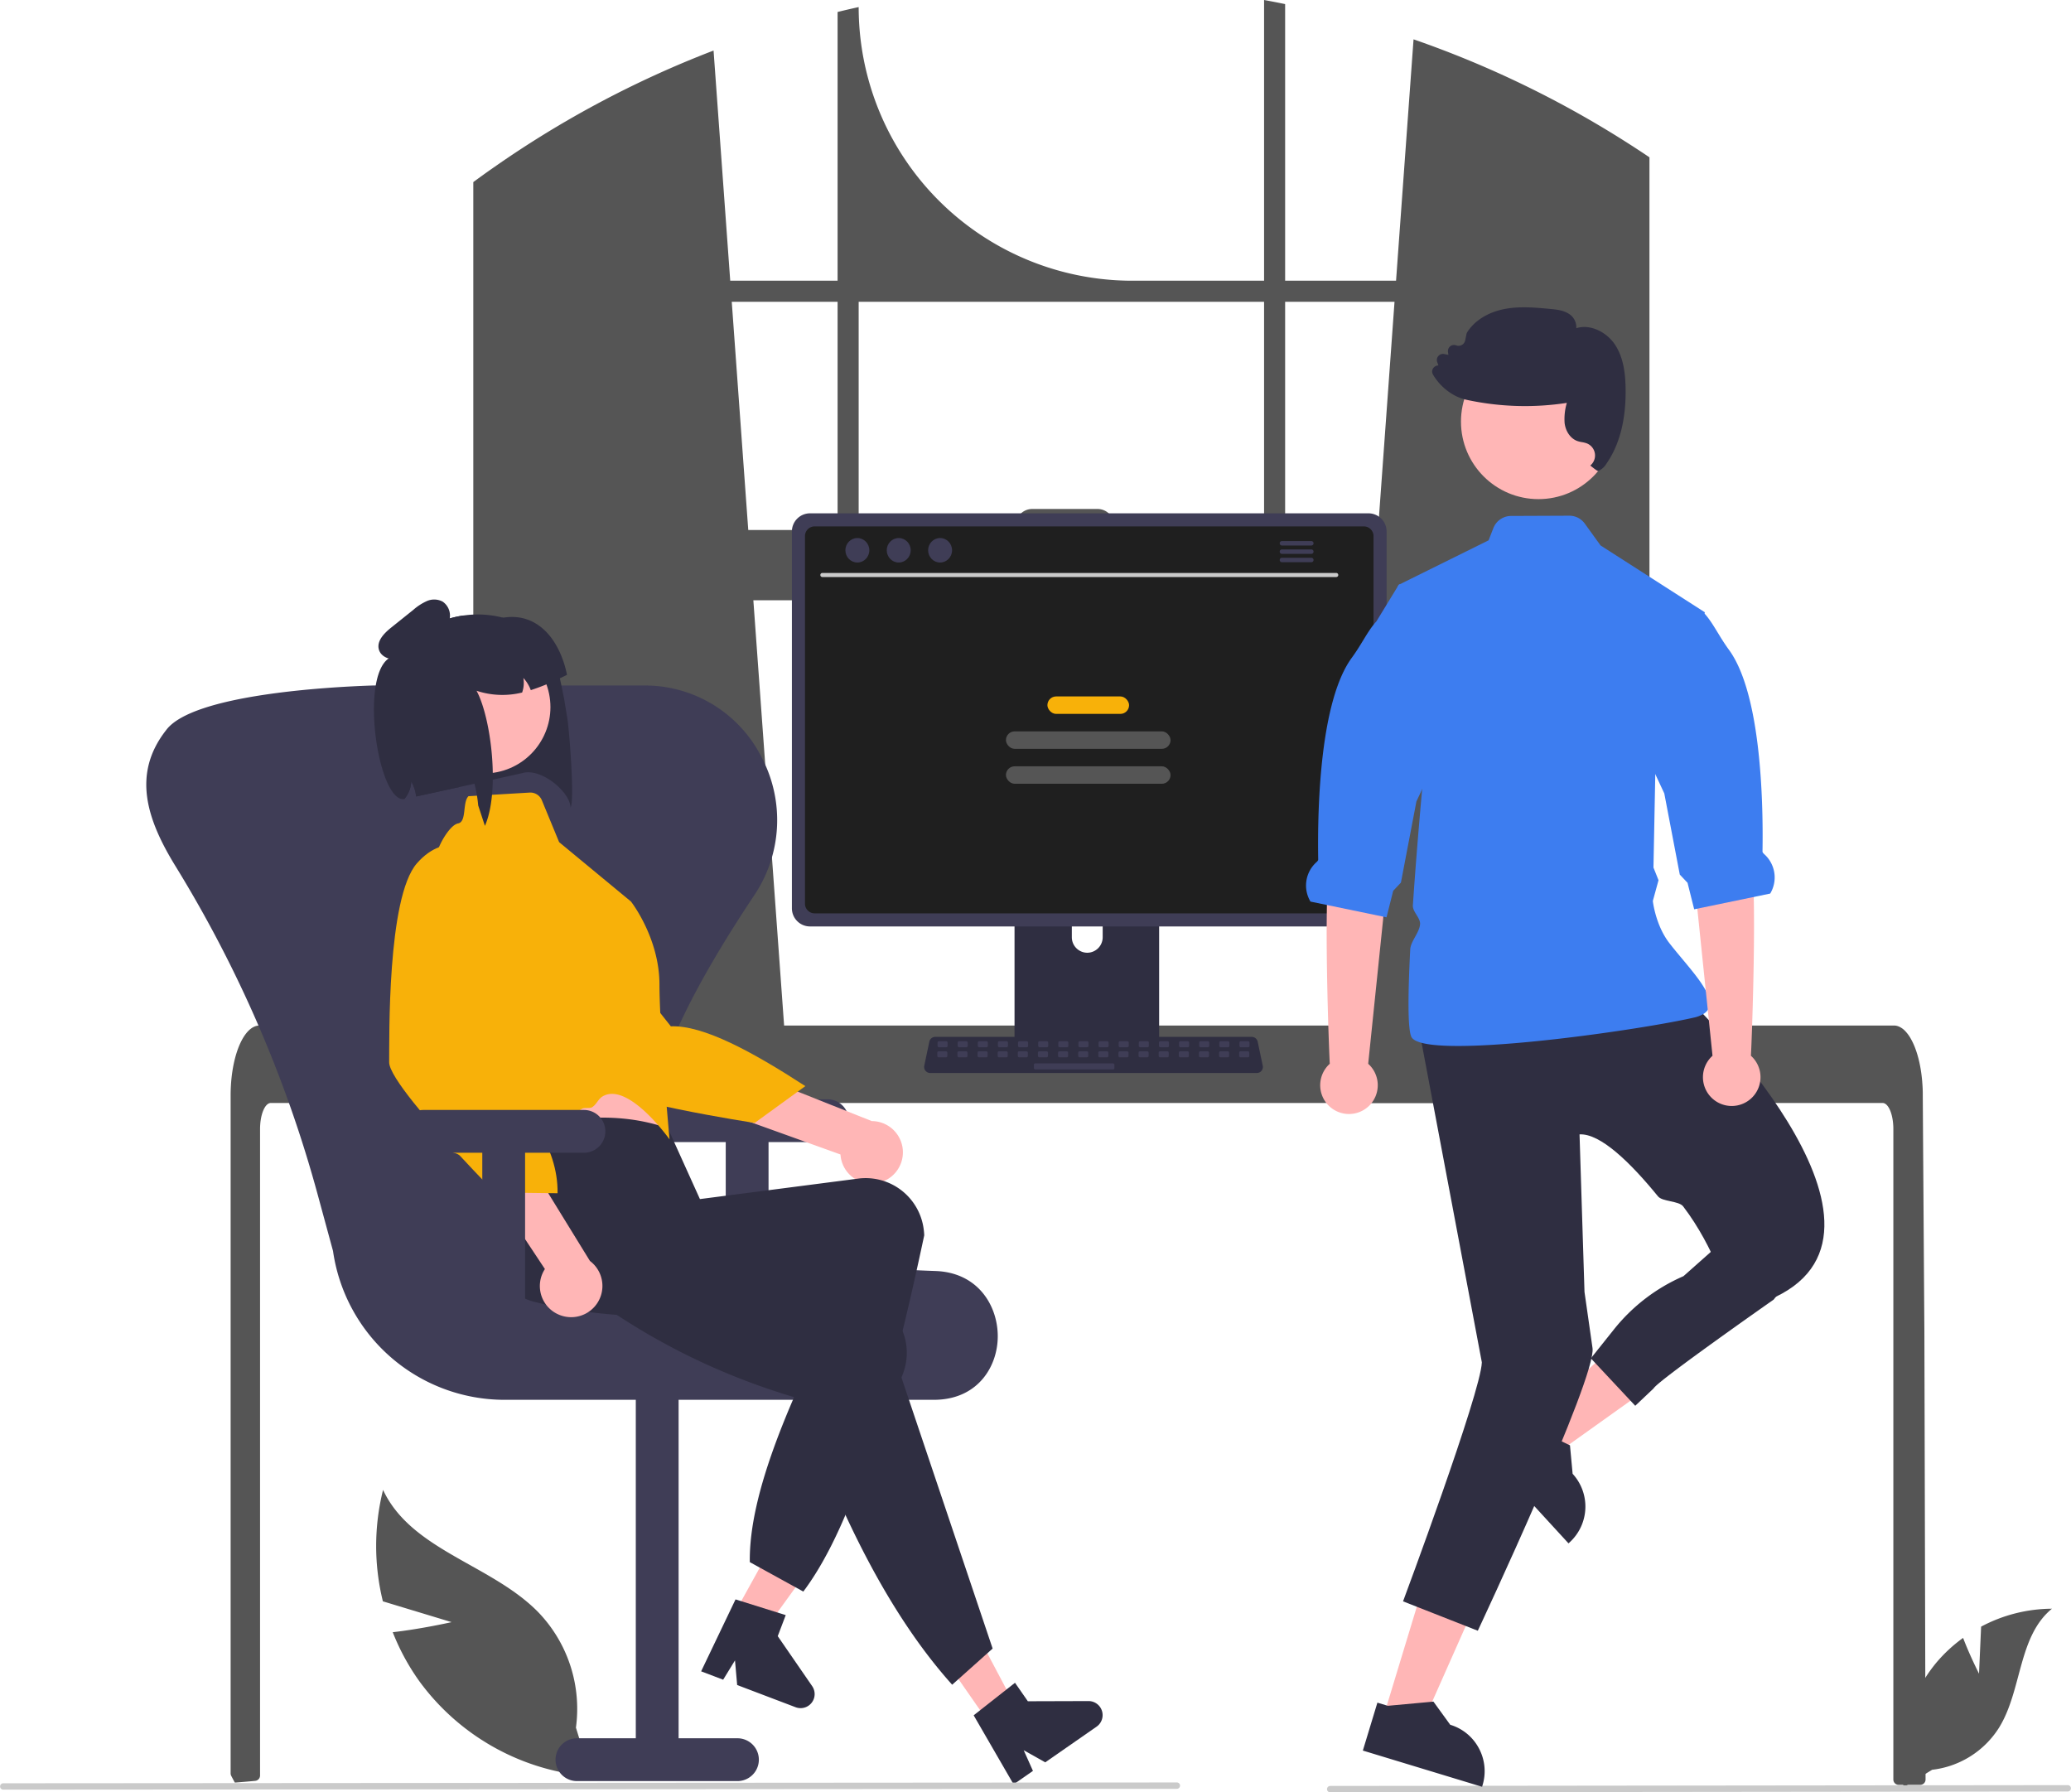 <svg xmlns="http://www.w3.org/2000/svg" width="774.131" height="669.898" viewBox="0 0 774.131 669.898"
    data-src="https://cdn.undraw.co/illustrations/in-the-office_ma2b.svg" xmlns:xlink="http://www.w3.org/1999/xlink"
    role="img" artist="Katerina Limpitsouni" source="https://undraw.co/">
    <path
        d="M824.241,170.371c-.87-.58-1.75-1.13-2.62-1.69a380.241,380.241,0,0,0-80.31-38.93l-6.54,90.22h-41.46v-103.39c-2.61-.54-5.24-1.05-7.87-1.53v104.92H636.171A102.27,102.27,0,0,1,533.901,117.701v-0c-2.64.57-5.26,1.18-7.88,1.83v100.44h-40.13l-6.23-86.03a380.858,380.858,0,0,0-81.94,43.53c-.44.3-.88.61-1.31.91-2.21,1.55-4.39,3.13-6.56,4.73v344.19h118.27l-2.09-28.95-11.5-158.95h231.59l-11.5,158.95-2.09,28.95h116.96v-353.45Q826.881,172.081,824.241,170.371Zm-298.22,142.78h-33.39l-6.17-85.3h39.56Zm159.42,0h-56.08v-1.69a6.18,6.18,0,0,0-6.19-6.18h-24.38a6.178,6.178,0,0,0-6.18,6.18v1.69h-58.71v-85.3h151.54Zm7.87,0v-85.3h40.89l-6.17,85.3Z"
        transform="translate(-212.934 -115.051)" fill="#555555" />
    <path
        d="M952.684,740.6l.782-17.576a56.765,56.765,0,0,1,26.477-6.702c-12.717,10.397-11.127,30.438-19.749,44.419a34.144,34.144,0,0,1-25.038,15.779L924.514,783.035a57.215,57.215,0,0,1,12.06-46.364,55.267,55.267,0,0,1,10.157-9.437C949.279,733.954,952.684,740.6,952.684,740.6Z"
        transform="translate(-212.934 -115.051)" fill="#555555" />
    <path
        d="M381.733,721.34l-25.68-7.775a86.572,86.572,0,0,1,.067-41.654c10.575,22.709,40.792,27.909,58.207,45.916a52.073,52.073,0,0,1,13.888,42.946l5.621,18.181A87.259,87.259,0,0,1,369.859,743.669a84.287,84.287,0,0,1-10.122-18.565C370.629,723.869,381.733,721.34,381.733,721.34Z"
        transform="translate(-212.934 -115.051)" fill="#555555" />
    <path
        d="M932.701,780.161a2.038,2.038,0,0,1-.59,1.42,1.988,1.988,0,0,1-1.41.58h-8.04a1.993,1.993,0,0,1-2-2v-243.14c0-5.36-1.8-9.71-4.01-9.72h-602.49c-2.22.01-4.01,4.36-4.02,9.72v241.65a2.006,2.006,0,0,1-1.81,1.99c-1.62.16-3.24.3-4.85.43-.04,0-.08.01-.12.01-.88.08-1.76.14-2.64.21h-.01c-.46-.83-.9-1.68-1.35-2.53a2.088,2.088,0,0,1-.22-.93v-253.44c0-1.48.06-2.97.16-4.44a56.854,56.854,0,0,1,.75-6.02c1.69-9.29,5.51-15.58,9.85-15.6h611a4.683,4.683,0,0,1,1.84.39,7.174,7.174,0,0,1,2.27,1.59,14.071,14.071,0,0,1,2.23,3.05c2.14,3.77,3.67,9.39,4.21,15.93,0,.06.01.12.01.18.14,1.62.21,3.27.2,4.92l.14,21.43.09,12.78.27,40.1.1,14.24Z"
        transform="translate(-212.934 -115.051)" fill="#555555" />
    <path
        d="M985.875,784.642l-275.75.307a1.191,1.191,0,0,1,0-2.381l275.75-.307a1.191,1.191,0,0,1,0,2.381Z"
        transform="translate(-212.934 -115.051)" fill="#cacaca" />
    <path
        d="M643.602,427.312h-48.838a2.606,2.606,0,0,0-2.602,2.609v77.15H646.211v-77.15A2.607,2.607,0,0,0,643.602,427.312Zm-24.255,43.836a5.794,5.794,0,0,1-5.767-5.767v-8.899a5.767,5.767,0,0,1,11.534,0v8.899a5.794,5.794,0,0,1-5.767,5.767Z"
        transform="translate(-212.934 -115.051)" fill="#2f2e41" />
    <path
        d="M724.474,306.911H515.71a6.777,6.777,0,0,0-6.766,6.766v140.875a6.773,6.773,0,0,0,6.766,6.766H724.474a6.773,6.773,0,0,0,6.766-6.766v-140.875A6.777,6.777,0,0,0,724.474,306.911Z"
        transform="translate(-212.934 -115.051)" fill="#3f3d56" />
    <path
        d="M722.728,311.797H517.45a3.626,3.626,0,0,0-3.619,3.626V452.806a3.625,3.625,0,0,0,3.619,3.619H722.728a3.625,3.625,0,0,0,3.619-3.619V315.423A3.626,3.626,0,0,0,722.728,311.797Z"
        transform="translate(-212.934 -115.051)" fill="#1f1f1f" />
    <path
        d="M591.995,504.603v7.443a1.458,1.458,0,0,0,1.455,1.455h51.474a1.462,1.462,0,0,0,1.455-1.455V504.603Z"
        transform="translate(-212.934 -115.051)" fill="#3f3d56" />
    <path
        d="M682.747,516.091H560.618a2.247,2.247,0,0,1-2.198-2.709l1.895-9a2.256,2.256,0,0,1,2.198-1.784H680.852a2.256,2.256,0,0,1,2.198,1.784l1.895,9a2.247,2.247,0,0,1-2.198,2.709Z"
        transform="translate(-212.934 -115.051)" fill="#2f2e41" />
    <rect x="350.446" y="389.168" width="3.761" height="2.257" rx="0.488" fill="#3f3d56" />
    <rect x="357.969" y="389.168" width="3.761" height="2.257" rx="0.488" fill="#3f3d56" />
    <rect x="365.491" y="389.168" width="3.761" height="2.257" rx="0.488" fill="#3f3d56" />
    <rect x="373.014" y="389.168" width="3.761" height="2.257" rx="0.488" fill="#3f3d56" />
    <rect x="380.537" y="389.168" width="3.761" height="2.257" rx="0.488" fill="#3f3d56" />
    <rect x="388.06" y="389.168" width="3.761" height="2.257" rx="0.488" fill="#3f3d56" />
    <rect x="395.583" y="389.168" width="3.761" height="2.257" rx="0.488" fill="#3f3d56" />
    <rect x="403.106" y="389.168" width="3.761" height="2.257" rx="0.488" fill="#3f3d56" />
    <rect x="410.629" y="389.168" width="3.761" height="2.257" rx="0.488" fill="#3f3d56" />
    <rect x="418.152" y="389.168" width="3.761" height="2.257" rx="0.488" fill="#3f3d56" />
    <rect x="425.675" y="389.168" width="3.761" height="2.257" rx="0.488" fill="#3f3d56" />
    <rect x="433.198" y="389.168" width="3.761" height="2.257" rx="0.488" fill="#3f3d56" />
    <rect x="440.721" y="389.168" width="3.761" height="2.257" rx="0.488" fill="#3f3d56" />
    <rect x="448.243" y="389.168" width="3.761" height="2.257" rx="0.488" fill="#3f3d56" />
    <rect x="455.766" y="389.168" width="3.761" height="2.257" rx="0.488" fill="#3f3d56" />
    <rect x="463.289" y="389.168" width="3.761" height="2.257" rx="0.488" fill="#3f3d56" />
    <rect x="350.357" y="392.929" width="3.761" height="2.257" rx="0.488" fill="#3f3d56" />
    <rect x="357.88" y="392.929" width="3.761" height="2.257" rx="0.488" fill="#3f3d56" />
    <rect x="365.403" y="392.929" width="3.761" height="2.257" rx="0.488" fill="#3f3d56" />
    <rect x="372.925" y="392.929" width="3.761" height="2.257" rx="0.488" fill="#3f3d56" />
    <rect x="380.448" y="392.929" width="3.761" height="2.257" rx="0.488" fill="#3f3d56" />
    <rect x="387.971" y="392.929" width="3.761" height="2.257" rx="0.488" fill="#3f3d56" />
    <rect x="395.494" y="392.929" width="3.761" height="2.257" rx="0.488" fill="#3f3d56" />
    <rect x="403.017" y="392.929" width="3.761" height="2.257" rx="0.488" fill="#3f3d56" />
    <rect x="410.54" y="392.929" width="3.761" height="2.257" rx="0.488" fill="#3f3d56" />
    <rect x="418.063" y="392.929" width="3.761" height="2.257" rx="0.488" fill="#3f3d56" />
    <rect x="425.586" y="392.929" width="3.761" height="2.257" rx="0.488" fill="#3f3d56" />
    <rect x="433.109" y="392.929" width="3.761" height="2.257" rx="0.488" fill="#3f3d56" />
    <rect x="440.632" y="392.929" width="3.761" height="2.257" rx="0.488" fill="#3f3d56" />
    <rect x="448.155" y="392.929" width="3.761" height="2.257" rx="0.488" fill="#3f3d56" />
    <rect x="455.677" y="392.929" width="3.761" height="2.257" rx="0.488" fill="#3f3d56" />
    <rect x="463.2" y="392.929" width="3.761" height="2.257" rx="0.488" fill="#3f3d56" />
    <rect x="386.467" y="397.443" width="30.092" height="2.257" rx="0.488" fill="#3f3d56" />
    <path d="M712.413,330.726H520.335a.764.764,0,0,1,0-1.528H712.413a.764.764,0,0,1,0,1.528Z"
        transform="translate(-212.934 -115.051)" fill="#cacaca" />
    <ellipse cx="320.476" cy="205.672" rx="4.476" ry="4.576" fill="#3f3d56" />
    <ellipse cx="335.94" cy="205.672" rx="4.476" ry="4.576" fill="#3f3d56" />
    <ellipse cx="351.404" cy="205.672" rx="4.476" ry="4.576" fill="#3f3d56" />
    <path d="M703.102,317.28H692.117a.832.832,0,0,0,0,1.664h10.985a.832.832,0,0,0,0-1.664Z"
        transform="translate(-212.934 -115.051)" fill="#3f3d56" />
    <path d="M703.102,320.402H692.117a.832.832,0,0,0,0,1.664h10.985a.832.832,0,0,0,0-1.664Z"
        transform="translate(-212.934 -115.051)" fill="#3f3d56" />
    <path d="M703.102,323.521H692.117a.832.832,0,0,0,0,1.664h10.985a.832.832,0,0,0,0-1.664Z"
        transform="translate(-212.934 -115.051)" fill="#3f3d56" />
    <rect x="391.518" y="260.3" width="30.529" height="6.528" rx="3.264" fill="#f8b109" />
    <rect x="376.013" y="273.356" width="61.539" height="6.528" rx="3.264" fill="#555555" />
    <rect x="376.013" y="286.413" width="61.539" height="6.528" rx="3.264" fill="#555555" />
    <path d="M522.211,525.911h-60a8,8,0,1,0,0,16h22v62h16v-62h22a8,8,0,1,0,0-16Z"
        transform="translate(-212.934 -115.051)" fill="#3f3d56" />
    <path
        d="M561.812,638.248H401.329a64.805,64.805,0,0,1-63.917-55.636l-5.681-20.896a469.077,469.077,0,0,0-53.181-122.903c-10.747-17.454-16.279-34.349-3.715-50.615q.16-.208.316-.41c10.077-13.116,60.234-15.956,76.585-16.508q.969-.033,1.945-.033h99.819q.977,0,1.945.033a48.847,48.847,0,0,1,42.236,26.921,50.331,50.331,0,0,1-2.856,51.53c-35.063,52.671-45.799,85.697-34.808,107.085,10.631,20.688,43.22,31.265,102.559,33.285,15.946.543,23.265,12.96,23.316,24.267.05,11.015-6.986,23.176-22.553,23.848Q562.581,638.248,561.812,638.248Z"
        transform="translate(-212.934 -115.051)" fill="#3f3d56" />
    <path d="M428.592,780.748h60a8,8,0,0,0,0-16h-22v-135h-16v135h-22a8,8,0,1,0,0,16Z"
        transform="translate(-212.934 -115.051)" fill="#3f3d56" />
    <path
        d="M423.8,376.259l1.258,7.643c.595,3.706,2.75,29.886,1.153,33.009-.141-5.831-11-15-18.036-12.907l-11.042,2.453-6.853,1.525-5.578,1.223-16.209,3.541c-.028-.188-.049-.388-.077-.576-.038-.237-.077-.474-.125-.709a14.091,14.091,0,0,0-1.629-4.321,10.78,10.78,0,0,1-1.542,5.082.869.869,0,0,0-.066.126,12.734,12.734,0,0,1-.951,1.338.217.217,0,0,0-.043.039s-3.33-53.09-2.982-53.58c.255-.348.513-.687.782-1.017.267-.34.527-.669.806-1.002a.435.435,0,0,0,.09-.11,35.997,35.997,0,0,1,2.479-2.651c.256-.246.521-.495.787-.743a36.942,36.942,0,0,1,14.178-8.178c.595-.183,1.214-.351,1.843-.52.621-.158,1.254-.308,1.891-.438l.216-.044c.304-.062.619-.116.925-.169.384-.068.77-.127,1.148-.174a37.237,37.237,0,0,1,14.714.827c.01-.002.012.008.022.006a37.943,37.943,0,0,1,11.276,5.022c5.983,3.951,8.313,10.395,9.967,17.63C422.778,371.068,423.267,373.653,423.8,376.259Z"
        transform="translate(-212.934 -115.051)" fill="#2f2e41" />
    <polygon points="269.963 611.271 280.299 616.886 307.661 579.054 292.405 570.768 269.963 611.271" fill="#ffb6b6" />
    <path
        d="M487.873,712.842l18.764,5.876-2.987,7.861L516.517,745.253a5.253,5.253,0,0,1-6.191,7.891l-21.844-8.299-.811-9.206-4.424,7.217-8.236-3.129Z"
        transform="translate(-212.934 -115.051)" fill="#2f2e41" />
    <path
        d="M541.444,557.111a11.614,11.614,0,0,1-14.34-10.562l-88.161-31.716,16.18-14.08,83.678,33.317a11.677,11.677,0,0,1,2.644,23.041Z"
        transform="translate(-212.934 -115.051)" fill="#ffb6b6" />
    <path
        d="M414.314,436.26s-14.848.327-16.169,17.279,31.079,58.882,36.099,65.796,60.777,15.425,60.777,15.425l18.954-13.76c-19.916-12.905-38.092-22.8-50.29-22.355Z"
        transform="translate(-212.934 -115.051)" fill="#f8b109" />
    <path
        d="M396.104,511.058l3.618,15.546s.036,14.335,2.574,16.978c2.521,2.631,57.955-2.651,57.955-2.651s-5.877-23.1-5.799-40.578Z"
        transform="translate(-212.934 -115.051)" fill="#ffb6b6" />
    <path
        d="M513.211,709.911l-20-11c-.38-26.025,15.273-61.243,33.84-98.132-41.523,7.141-80.696,9.429-114.579.79a21.901,21.901,0,0,1-15.663-26.458q.198-.822.458-1.627c4.055-12.372-5.038-20.128,3.326-33.736,21.996-7.512,42.892-9.634,62-3L474.564,563.219l59.343-7.679a21.882,21.882,0,0,1,24.344,19.294q.12.966.156,1.94C546.407,633.027,532.953,683.642,513.211,709.911Z"
        transform="translate(-212.934 -115.051)" fill="#2f2e41" />
    <circle cx="393.879" cy="379.329" r="24.805" transform="translate(-280.981 -28.391) rotate(-11.564)"
        fill="#ffb6b6" />
    <path
        d="M388.048,412.635l22.861-1.35a4.641,4.641,0,0,1,4.564,2.863l6.46,15.662,26.85,22.192s10.631,13.528,10.655,30.999,3.772,57.91,3.772,57.91-15.515-21.839-25.091-16.03c-1.629.988-2.202,3.009-3.909,4.03-.851.509-2.818.014-3.677.525-13.196,7.833-26.958,15.486-28.244,14.145-2.525-2.635-5.587-16.098-5.587-16.098l-20.926-76.887a28.477,28.477,0,0,1,4.049-23.962c1.462-2.058,2.994-3.59,4.417-3.843C387.439,422.11,385.739,414.947,388.048,412.635Z"
        transform="translate(-212.934 -115.051)" fill="#f8b109" />
    <polygon points="369.583 643.84 379.233 637.131 357.372 595.887 343.13 605.789 369.583 643.84" fill="#ffb6b6" />
    <path
        d="M583.976,731.217l-15.124,13.518C544.805,717.939,526.625,680.359,511.219,637.682c-40.366-11.822-70.807-30.888-97.382-53.526-9.015-7.628-15.774-17.429-8.085-26.721q.539-.652,1.126-1.26c9.078-9.33,32.101-7.552,45.585-16.1l30.121,32.196-1.895,8.632,56.577,19.165a21.852,21.852,0,0,1,13.336,28.017q-.318.92-.714,1.811Z"
        transform="translate(-212.934 -115.051)" fill="#2f2e41" />
    <path
        d="M576.891,756.171l15.447-12.165,4.8,6.905,22.678-.069a5.253,5.253,0,0,1,3.015,9.566L603.644,773.745l-8.055-4.531,3.457,7.728-7.234,5.029Z"
        transform="translate(-212.934 -115.051)" fill="#2f2e41" />
    <path
        d="M421.806,606.403a11.614,11.614,0,0,1-5.19-17.036l-51.754-78.102,21.386-1.626,47.202,76.707a11.677,11.677,0,0,1-11.644,20.057Z"
        transform="translate(-212.934 -115.051)" fill="#ffb6b6" />
    <path
        d="M392.049,433.541s-12.103-8.608-23.289,4.198-10.252,65.787-10.357,74.331c-.033,2.675,3.83,8.448,9.153,15.117,2.39,2.994,5.073,6.168,7.831,9.323,1.596,1.826.221,5.626,1.823,7.401,1.593,1.765,6.164,1.505,7.68,3.143,7.194,7.775,13.039,13.694,13.039,13.694l23.42.288c.264-17.41-11.659-32.951-26.976-47.97Z"
        transform="translate(-212.934 -115.051)" fill="#f8b109" />
    <path
        d="M424.882,367.279c-.918.453-1.808.891-2.683,1.304a83.139,83.139,0,0,1-10.855,4.416,13.666,13.666,0,0,0-2.778-4.545,10.86,10.86,0,0,1-.46,5.433,30.703,30.703,0,0,1-17.038-.658c3.599,6.664,6.258,20.706,6.064,33.229-.084,6.621-.981,12.817-2.938,17.269l-2.515-7.651a47.657,47.657,0,0,0-1.401-8.093c-1.686-7.443-3.261-2.466-5.578,1.223l-16.209,3.541c-.028-.188-.049-.388-.077-.576-.038-.237-.077-.474-.125-.709a14.091,14.091,0,0,0-1.629-4.321,10.78,10.78,0,0,1-1.542,5.082.869.869,0,0,0-.066.126,12.734,12.734,0,0,1-.951,1.338.217.217,0,0,0-.043.039c-10.465,1.4-17.801-52.566-2.98-53.57.431-.029.513-.687.78-1.027.267-.34.527-.669.806-1.002a.435.435,0,0,0,.09-.11c.792-.917,1.612-1.8,2.479-2.651.256-.246.521-.495.787-.743a37.497,37.497,0,0,1,14.18-8.168c.595-.183,1.212-.36,1.841-.53.621-.158,1.254-.308,1.891-.438l.216-.044c.304-.062.619-.116.925-.169.384-.068.77-.127,1.148-.174a9.393,9.393,0,0,1,3.532,3.095l10.355-2.119q.412-.084.829-.139l.02-.004C413.885,343.767,422.197,354.161,424.882,367.279Z"
        transform="translate(-212.934 -115.051)" fill="#2f2e41" />
    <path
        d="M368.442,357.738c-2.217,1.6-4.55,3.249-7.256,3.646s-5.873-.911-6.622-3.541c-.916-3.216,1.988-6.144,4.598-8.234l8.276-6.627a20.011,20.011,0,0,1,5.074-3.281,6.762,6.762,0,0,1,5.854.196,6.287,6.287,0,0,1,2.763,5.474,11.687,11.687,0,0,1-2.05,5.996,21.089,21.089,0,0,1-13.691,9.307"
        transform="translate(-212.934 -115.051)" fill="#2f2e41" />
    <path d="M431.211,529.911h-60a8,8,0,1,0,0,16h22v62h16v-62h22a8,8,0,0,0,0-16Z"
        transform="translate(-212.934 -115.051)" fill="#3f3d56" />
    <path
        d="M652.875,783.642l-438.75.307a1.191,1.191,0,0,1,0-2.381l438.75-.307a1.191,1.191,0,0,1,0,2.381Z"
        transform="translate(-212.934 -115.051)" fill="#cacaca" />
    <polygon points="567.621 535.776 577.388 546.42 623.092 513.812 608.676 498.102 567.621 535.776" fill="#ffb6b6" />
    <path
        d="M800.771,665.891v-.01l-.99-10.63-.45-.21-2.63-1.25-12.41-5.87-.26-.28-2.49-2.72-13.79,12.66,18.68,20.36,12.81,13.96.43-.4a18.112,18.112,0,0,0,1.1-25.61Z"
        transform="translate(-212.934 -115.051)" fill="#2f2e41" />
    <polygon points="517.018 641.96 530.84 646.159 553.614 594.841 533.213 588.644 517.018 641.96" fill="#ffb6b6" />
    <path
        d="M765.741,768.501a17.957,17.957,0,0,0-10.72-8.8l-6.27-8.65-.49.04-16.57,1.52-.37-.11-3.52-1.07-5.44,17.91,44.57,13.54.17-.57A18.053,18.053,0,0,0,765.741,768.501Z"
        transform="translate(-212.934 -115.051)" fill="#2f2e41" />
    <path id="b2eb929e-713e-4b71-a146-193a455bcc79-197" data-name="Path 17"
        d="M843.932,488.318s88.251,85.207,32.46,111.582H859.148s-5.182-18.41-17.045-33.935c-1.629-2.132-7.733-1.699-9.428-3.777-10.349-12.687-21.569-23.583-29.318-23.15l1.854,58.873,3,21c1.575,10.856-42.882,105.643-42.882,105.643l-27.943-10.982s29.113-78.071,29.454-89.326L743.509,500.491Z"
        transform="translate(-212.934 -115.051)" fill="#2f2e41" />
    <path
        d="M851.291,492.521a5.258,5.258,0,0,1-1.72,1.56,12.151,12.151,0,0,1-3.61,1.34c-19.87,4.51-84.78,13.86-101.63,9.4-2.07-.54-3.42-1.3-3.86-2.3-1.41-3.16-1.23-16.51-.4-32.63.15-3.02,3.48-6.29,3.68-9.45.14-2.37-2.85-4.6-2.69-7.01,1.1-16.3,2.52-32.91,3.47-43.41.6-6.75,1.01-10.97,1.01-10.97l-10.25-64.63.48-.79.54-.27,33.05-16.36,1.8-4.6a7.118,7.118,0,0,1,6.59-4.51l21.77-.09a7.095,7.095,0,0,1,5.79,2.94l5.9,8.17,39,25-.15.46-18.3,55.69-.09,4.34v.01l-.68,34.9,1.89,4.73-2.13,7.76s.98,9.07,6.23,15.81c4.76,6.12,10.82,12.5,13.56,17.68v.01C852.061,488.161,852.571,490.641,851.291,492.521Z"
        transform="translate(-212.934 -115.051)" fill="#3d7df0" />
    <path id="e9cec503-1de8-4692-84d1-4d2e854ea0bd-198" data-name="Path 18"
        d="M880.629,594.839l-4.717,5.96s-43.383,30.352-44.873,33.188l-6.856,6.488-16.59-17.733,8.627-10.813a67.724,67.724,0,0,1,25.979-19.89h0l13.222-11.73Z"
        transform="translate(-212.934 -115.051)" fill="#2f2e41" />
    <path
        d="M853.063,509.651,845.163,433.181,843.078,401.708l22.113-3.998s-.876,22.504,2.021,35.201c2.859,12.529.379,75.062.203,76.734a10.758,10.758,0,1,1-14.35.007Z"
        transform="translate(-212.934 -115.051)" fill="#ffb6b6" />
    <path
        d="M874.633,449.028l-28.422,5.883-2.485-9.908-2.897-3.074-5.789-30.323-8.305-17.763,2.159-60.744,21.094,11.187.026.02c3.226,3.502,5.45,8.515,9.147,13.544,11.65,15.849,12.942,54.36,12.589,75.454-.006.346.342.712.761,1.096a11.695,11.695,0,0,1,2.123,14.626Z"
        transform="translate(-212.934 -115.051)" fill="#3d7df0" />
    <path
        d="M724.359,512.651l7.9-76.47,2.085-31.473-22.113-3.998s.876,22.504-2.021,35.201c-2.859,12.529-.379,75.062-.203,76.734a10.758,10.758,0,1,0,14.35.007Z"
        transform="translate(-212.934 -115.051)" fill="#ffb6b6" />
    <path
        d="M750.691,396.841l-6.16,13.18-2.15,4.59-5.79,30.32-2.89,3.07-2.49,9.91-1.17-.24-21.1-4.37-6.15-1.27a11.691,11.691,0,0,1,2.12-14.63c.42-.38.77-.75.76-1.1-.35-21.09.94-59.6,12.59-75.45,3.7-5.03,5.92-10.04,9.15-13.54.01-.01.01-.02.02-.02l7.86-12.87.48-.79.54-.27Z"
        transform="translate(-212.934 -115.051)" fill="#3d7df0" />
    <circle id="e944ea38-edcc-43c9-bf24-dbaf21228ba4" data-name="Ellipse 5" cx="575.073" cy="157.587" r="28.966"
        fill="#ffb6b6" />
    <path
        d="M820.571,259.931c-.1-4.94-.66-11.26-4.12-16.3-2.92-4.24-8.81-7.6-14.3-5.92a5.946,5.946,0,0,0-2.96-5.48c-2.08-1.27-4.58-1.5-6.79-1.71-5.57-.52-11.34-1.06-16.98.01-6.33,1.2-11.51,4.46-14.2,8.95l-.06.14-.55,2.66a2.525,2.525,0,0,1-1.25,1.7,2.481,2.481,0,0,1-2.11.15,2.29,2.29,0,0,0-3.07,2.48l.15,1.06-1.59-.3a2.284,2.284,0,0,0-2.57,3.05l.44,1.21a2.448,2.448,0,0,0-1.75.77,2.237,2.237,0,0,0-.3,2.62,20.812,20.812,0,0,0,7.34,7.38,17.303,17.303,0,0,0,4.37,1.87q.48.135.99.24a103.062,103.062,0,0,0,37.35,1.12,21.157,21.157,0,0,0-.83,7.56c.4,3.19,2.27,5.82,4.77,6.7a10.001,10.001,0,0,0,1.74.42,10.734,10.734,0,0,1,1.67.41,4.863,4.863,0,0,1,1.42,8.32s2.62,2.17,2.95,2.06a6.733,6.733,0,0,0,3.08-2.74C818.401,281.181,820.811,271.621,820.571,259.931Z"
        transform="translate(-212.934 -115.051)" fill="#2f2e41" />
</svg>
